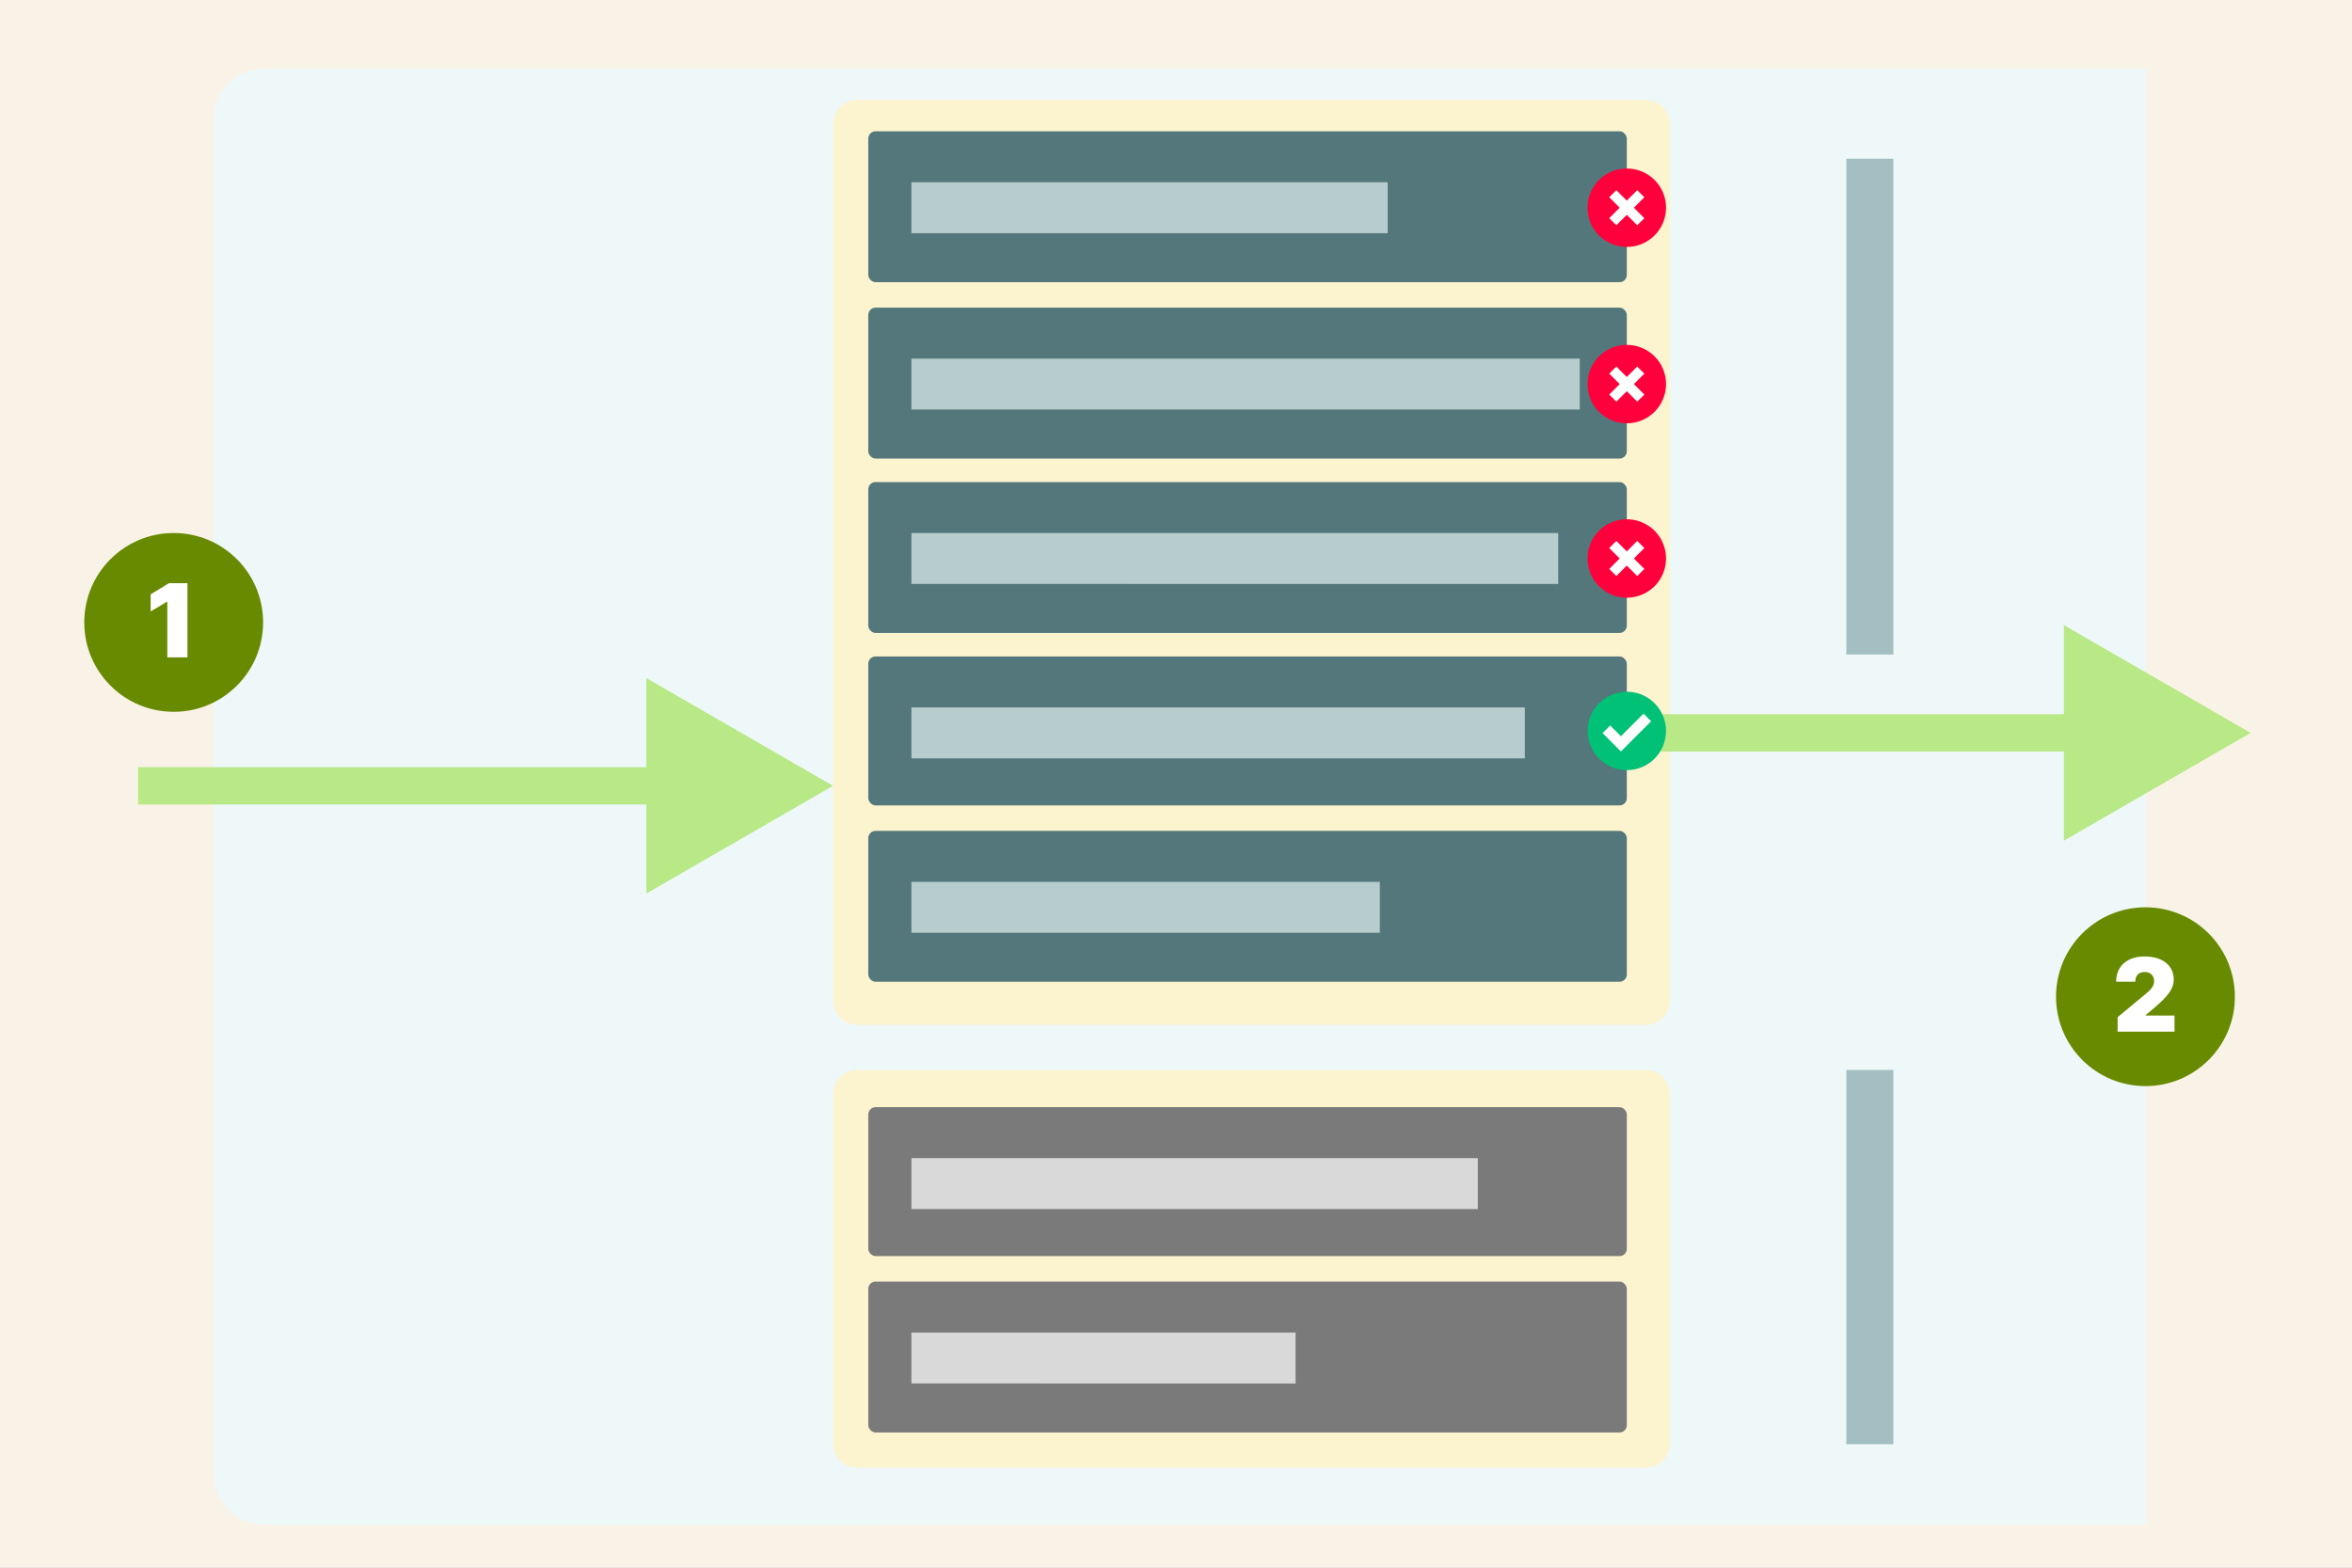 <svg viewBox="0 0 1200 800" fill="none" xmlns="http://www.w3.org/2000/svg"><rect x="0" y="0" width="1200" height="800" fill="#333333" stroke="none"/><g clip-path="url(#clip0_1201_111)"><path fill="#fff" d="M0 0h1200v800H0z"></path><path fill="#F9F2E7" d="M-1 0h1211v800H-1z"></path><path fill-rule="evenodd" clip-rule="evenodd" d="M109 60.934C109 46.611 120.611 35 134.934 35H1095v743H134.934C120.611 778 109 766.389 109 752.066V60.934z" fill="#EEF8F9"></path><path d="M80 391.475h-9.525v19.05H80v-19.05zM425 401l-95.245-54.99v109.98L425 401zm-345 9.525h259.279v-19.05H80v19.05z" fill="#B8E986"></path><path fill-rule="evenodd" clip-rule="evenodd" d="M425 63.399C425 56.55 430.551 51 437.399 51h402.202C846.449 51 852 56.551 852 63.399V510.6c0 6.848-5.551 12.399-12.399 12.399H437.399c-6.848 0-12.399-5.551-12.399-12.399V63.399z" fill="#FCF3CF"></path><rect x="443" y="157" width="387" height="77" rx="3.72" fill="#53777A"></rect><rect x="443" y="67" width="387" height="77" rx="3.72" fill="#53777A"></rect><rect x="443" y="246" width="387" height="77" rx="3.72" fill="#53777A"></rect><rect x="443" y="335" width="387" height="76" rx="3.72" fill="#53777A"></rect><rect x="443" y="424" width="387" height="77" rx="3.72" fill="#53777A"></rect><path fill-rule="evenodd" clip-rule="evenodd" d="M425 558.399c0-6.848 5.551-12.399 12.399-12.399h402.202c6.848 0 12.399 5.551 12.399 12.399v178.202c0 6.848-5.551 12.399-12.399 12.399H437.399c-6.848 0-12.399-5.551-12.399-12.399V558.399z" fill="#FCF3CF"></path><rect x="443" y="565" width="387" height="76" rx="3.72" fill="#7A7A7A"></rect><rect x="443" y="654" width="387" height="77" rx="3.72" fill="#7A7A7A"></rect><path d="M857 364.475h-9.525v19.05H857v-19.05zM1148.27 374l-95.25-54.99v109.98l95.25-54.99zM857 383.525h205.55v-19.05H857v19.05z" fill="#B8E986"></path><circle cx="830" cy="106" r="15.294" fill="#fff"></circle><path fill-rule="evenodd" clip-rule="evenodd" d="M830 86c5.333 0 10.349 2.095 14.159 5.841C847.905 95.587 850 100.666 850 106c0 5.334-2.095 10.349-5.841 14.159-3.81 3.746-8.826 5.841-14.159 5.841-5.334 0-10.35-2.095-14.159-5.841A19.985 19.985 0 01810 106c0-5.334 2.095-10.35 5.841-14.159C819.587 88.095 824.666 86 830 86zm5.333 28.953l3.619-3.619-5.333-5.334 5.333-5.333-3.619-3.62-5.333 5.334-5.334-5.333-3.618 3.619 5.333 5.333-5.333 5.334 3.618 3.619 5.334-5.334 5.333 5.334z" fill="#FF003C"></path><circle cx="830" cy="196" r="15.294" fill="#fff"></circle><path fill-rule="evenodd" clip-rule="evenodd" d="M830 176c5.333 0 10.349 2.095 14.159 5.841C847.905 185.587 850 190.666 850 196c0 5.334-2.095 10.349-5.841 14.159-3.81 3.746-8.826 5.841-14.159 5.841-5.334 0-10.35-2.095-14.159-5.841A19.985 19.985 0 01810 196c0-5.334 2.095-10.349 5.841-14.159C819.587 178.095 824.666 176 830 176zm5.333 28.953l3.619-3.619-5.333-5.334 5.333-5.333-3.619-3.619-5.333 5.333-5.334-5.333-3.618 3.619 5.333 5.333-5.333 5.334 3.618 3.619 5.334-5.334 5.333 5.334z" fill="#FF003C"></path><circle cx="830" cy="285" r="15.294" fill="#fff"></circle><path fill-rule="evenodd" clip-rule="evenodd" d="M830 265c5.333 0 10.349 2.095 14.159 5.841C847.905 274.587 850 279.666 850 285c0 5.334-2.095 10.349-5.841 14.159-3.81 3.746-8.826 5.841-14.159 5.841-5.334 0-10.35-2.095-14.159-5.841A19.985 19.985 0 01810 285c0-5.334 2.095-10.349 5.841-14.159C819.587 267.095 824.666 265 830 265zm5.333 28.953l3.619-3.619-5.333-5.334 5.333-5.333-3.619-3.619-5.333 5.333-5.334-5.333-3.618 3.619 5.333 5.333-5.333 5.334 3.618 3.619 5.334-5.334 5.333 5.334z" fill="#FF003C"></path><circle cx="830" cy="373" r="15" fill="#fff"></circle><path fill-rule="evenodd" clip-rule="evenodd" d="M810 373c0-11.059 8.941-20 20-20s20 8.941 20 20-8.941 20-20 20-20-8.941-20-20zm17 10.471l3.882-3.883 11.53-11.529-3.883-3.883L827 375.706l-5.471-5.471-3.882 3.883 5.471 5.47 3.882 3.883z" fill="#00C176"></path><path fill="#D9D9D9" d="M465 591h289v26H465zm0 89h196v26H465z"></path><path fill="#B6CCCD" d="M465 93h243v26H465zm0 90h341v26H465zm0 89h330v26H465zm0 89h313v26H465zm0 89h239v26H465z"></path><path fill="#A4BFC1" d="M942 81h24v253h-24zm0 465h24v191h-24z"></path><circle cx="88.619" cy="317.619" r="45.619" fill="#688A00"></circle><path d="M95.644 335.462v-37.858H86.18l-9.316 5.694v8.725l8.281-4.954h.222v28.393h10.277z" fill="#fff"></path><circle cx="1094.62" cy="508.619" r="45.619" fill="#688A00"></circle><path d="M1109.46 526.462v-8.208h-14.78v-.221l3.54-2.958c8.64-7.191 10.84-10.925 10.84-15.306 0-7.061-5.79-11.682-14.86-11.682-8.82 0-14.55 4.898-14.53 12.865h9.76c-.02-3.179 1.92-4.954 4.77-4.954 2.82 0 4.84 1.757 4.84 4.659 0 2.68-1.72 4.418-4.51 6.728l-14.12 11.683v7.394h29.05z" fill="#fff"></path></g></svg>